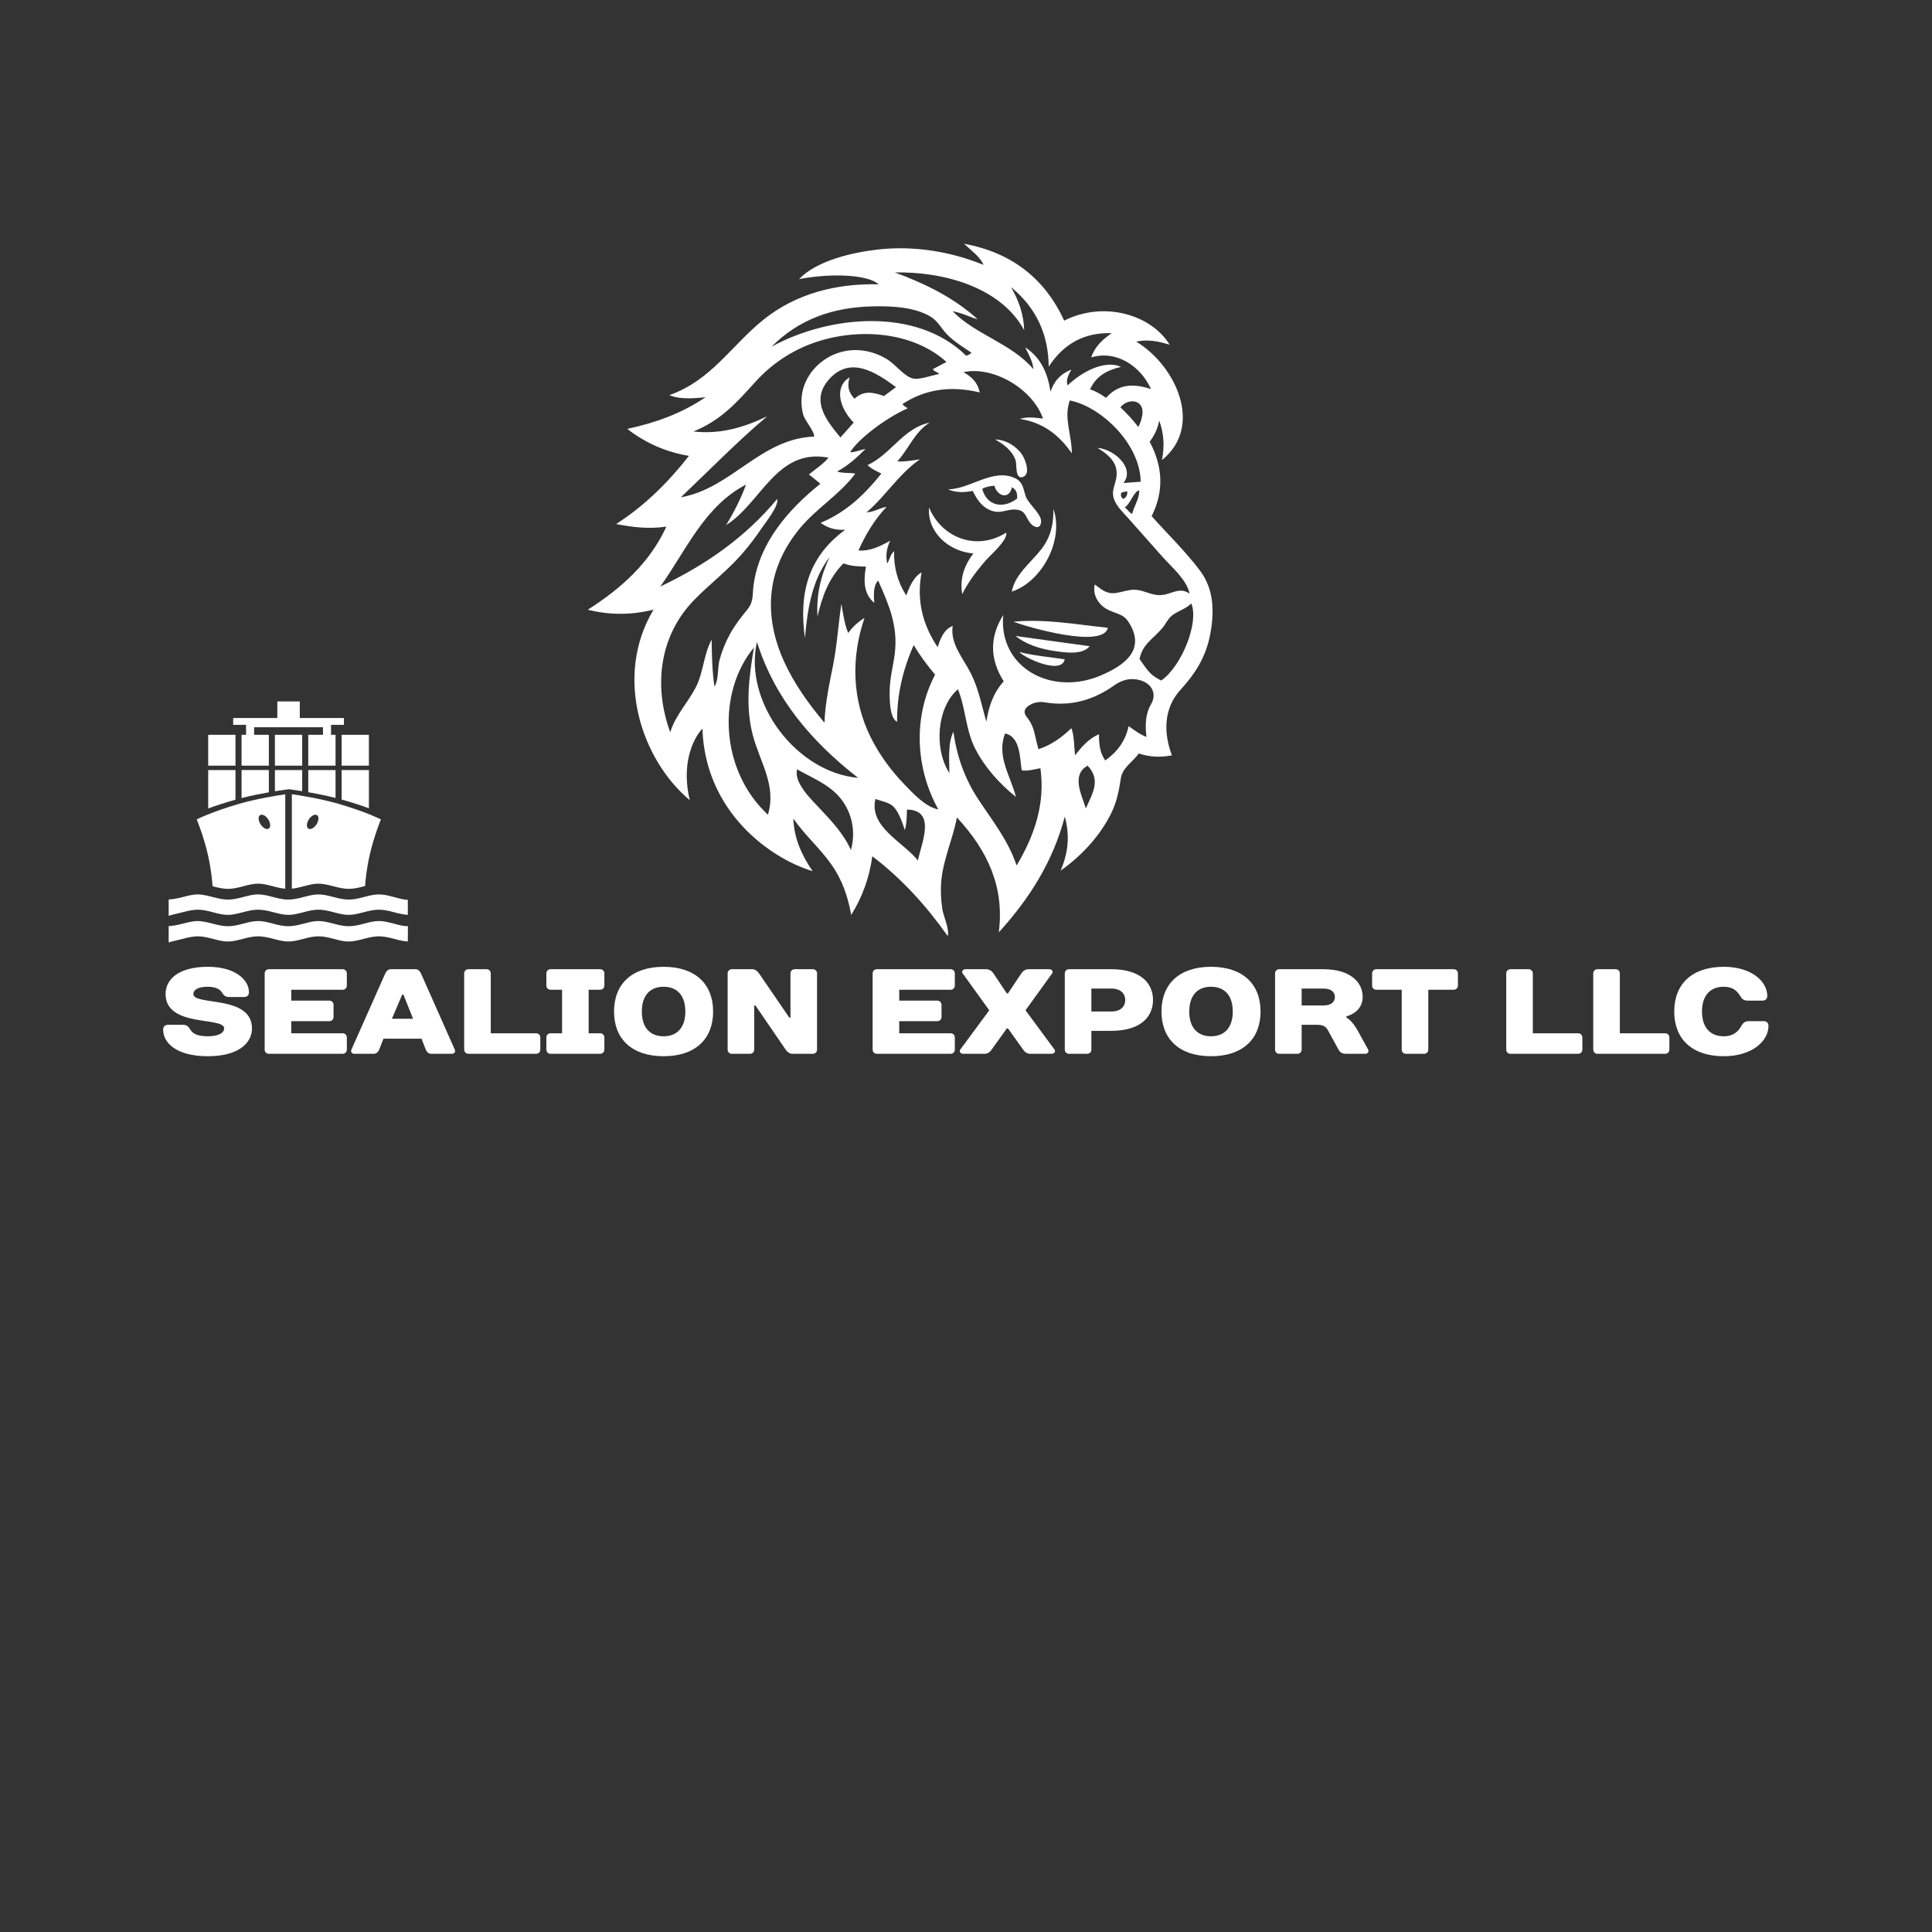 <svg xmlns="http://www.w3.org/2000/svg" xmlns:xlink="http://www.w3.org/1999/xlink" version="1.1" width="500" height="500" viewBox="0 0 500 500" xml:space="preserve">
<rect x="0" y="0" width="500" height="500" fill="#333333" stroke="none"/>
<desc>Created with Fabric.js 3.6.3</desc>
<defs>
</defs>
<rect x="0" y="0" width="100%" height="100%" style="opacity: 0"/>
<g transform="matrix(0.312 0 0 0.312 250.031 262.9)" style=""><path fill="#ffffff" opacity="1" d="M-640.98-18.13C-640.98-21.14-637.98-24.14-628.96-24.14C-621.44-24.14-618.33-21.14-617.43-19.63C-616.02-17.13-614.42-15.62-611.41-15.62L-598.88-15.62C-596.38-15.62-594.87-17.13-594.87-19.63C-594.87-29.66-605.90-40.68-628.96-40.68C-653.51-40.68-664.04-30.16-664.04-18.13C-664.04 9.94-615.42 0.41-615.42 10.44C-615.42 13.45-618.93 16.95-628.96 16.95C-638.98 16.95-641.99 13.95-643.49 11.44C-644.89 9.04-646.50 7.43-649.51 7.43L-662.04 7.43C-664.54 7.43-666.04 8.94-666.04 11.44C-666.04 22.47-655.02 33.49-628.96 33.49C-603.39 33.49-592.37 22.47-592.37 10.44C-592.37-17.63-640.98-8.11-640.98-18.13Z"/><path fill="#ffffff" opacity="1" d="M-513.68-35.17C-513.68-37.18-515.18-38.68-517.19-38.68L-578.33-38.68C-580.34-38.68-581.84-37.18-581.84-35.17L-581.84 27.98C-581.84 29.99-580.34 31.49-578.33 31.49L-517.19 31.49C-515.18 31.49-513.68 29.99-513.68 27.98L-513.68 17.96C-513.68 15.95-515.18 14.45-517.19 14.45L-559.79 14.45L-559.79 4.42L-528.21 4.42C-526.21 4.42-524.71 2.92-524.71 0.92L-524.71-9.11C-524.71-11.11-526.21-12.62-528.21-12.62L-559.79-12.62L-559.79-21.64L-517.19-21.64C-515.18-21.64-513.68-23.14-513.68-25.15Z"/><path fill="#ffffff" opacity="1" d="M-448.22 27.98C-447.42 29.99-445.72 31.49-443.71 31.49L-426.67 31.49C-424.67 31.49-423.26 29.99-424.17 27.98L-452.23-35.27C-453.13-37.28-454.74-38.68-456.74-38.68L-477.29-38.68C-479.30-38.68-480.90-37.18-481.80-35.17L-509.87 27.98C-510.77 29.99-509.37 31.49-507.36 31.49L-491.33 31.49C-489.32 31.49-487.62 29.99-486.82 27.98L-483.31 18.96L-451.73 18.96ZM-467.77-17.63L-466.77-17.63L-458.75 2.42L-476.29 2.42Z"/><path fill="#ffffff" opacity="1" d="M-353.20 17.96C-353.20 15.95-354.70 14.45-356.70 14.45L-394.29 14.45L-394.29-35.17C-394.29-37.18-395.80-38.68-397.80-38.68L-412.84-38.68C-414.84-38.68-416.35-37.18-416.35-35.17L-416.35 27.98C-416.35 29.99-414.84 31.49-412.84 31.49L-356.70 31.49C-354.70 31.49-353.20 29.99-353.20 27.98Z"/><path fill="#ffffff" opacity="1" d="M-300.07-35.17C-300.07-37.18-301.57-38.68-303.58-38.68L-344.68-38.68C-346.68-38.68-348.18-37.18-348.18-35.17L-348.18-25.15C-348.18-23.14-346.68-21.64-344.68-21.64L-335.15-21.64L-335.15 14.45L-344.68 14.45C-346.68 14.45-348.18 15.95-348.18 17.96L-348.18 27.98C-348.18 29.99-346.68 31.49-344.68 31.49L-303.58 31.49C-301.57 31.49-300.07 29.99-300.07 27.98L-300.07 17.96C-300.07 15.95-301.57 14.45-303.58 14.45L-313.10 14.45L-313.10-21.64L-303.58-21.64C-301.57-21.64-300.07-23.14-300.07-25.15Z"/><path fill="#ffffff" opacity="1" d="M-250.95 16.95C-261.98 16.95-268.99 9.94-268.99-3.59C-268.99-17.13-261.98-24.14-250.95-24.14C-239.92-24.14-232.91-17.13-232.91-3.59C-232.91 9.94-239.92 16.95-250.95 16.95ZM-250.95-40.68C-277.51-40.68-292.05-26.15-292.05-3.59C-292.05 18.96-277.51 33.49-250.95 33.49C-224.39 33.49-209.85 18.96-209.85-3.59C-209.85-26.15-224.39-40.68-250.95-40.68Z"/><path fill="#ffffff" opacity="1" d="M-146.70 1.42L-171.76-35.17C-172.76-36.67-174.77-38.68-177.27-38.68L-194.32-38.68C-196.32-38.68-197.82-37.18-197.82-35.17L-197.82 27.98C-197.82 29.99-196.32 31.49-194.32 31.49L-179.28 31.49C-177.27 31.49-175.77 29.99-175.77 27.98L-175.77-8.61L-174.77-8.61L-149.71 27.98C-148.71 29.48-146.70 31.49-144.20 31.49L-127.15 31.49C-125.15 31.49-123.65 29.99-123.65 27.98L-123.65-35.17C-123.65-37.18-125.15-38.68-127.15-38.68L-142.19-38.68C-144.20-38.68-145.70-37.18-145.70-35.17L-145.70 1.42Z"/><path fill="#ffffff" opacity="1" d=""/><path fill="#ffffff" opacity="1" d="M-9.37-35.17C-9.37-37.18-10.88-38.68-12.88-38.68L-74.03-38.68C-76.03-38.68-77.54-37.18-77.54-35.17L-77.54 27.98C-77.54 29.99-76.03 31.49-74.03 31.49L-12.88 31.49C-10.88 31.49-9.37 29.99-9.37 27.98L-9.37 17.96C-9.37 15.95-10.88 14.45-12.88 14.45L-55.48 14.45L-55.48 4.42L-23.91 4.42C-21.90 4.42-20.40 2.92-20.40 0.92L-20.40-9.11C-20.40-11.11-21.90-12.62-23.91-12.62L-55.48-12.62L-55.48-21.64L-12.88-21.64C-10.88-21.64-9.37-23.14-9.37-25.15Z"/><path fill="#ffffff" opacity="1" d="M34.73 10.44L47.26 27.98C48.27 29.48 50.17 31.49 53.28 31.49L70.82 31.49C73.33 31.49 74.43 29.48 73.33 27.98L49.27-4.60L71.32-35.17C72.42-36.67 71.32-38.68 68.81-38.68L51.77-38.68C48.77-38.68 46.76-36.67 45.76-35.17L34.73-18.63L33.73-18.63L22.70-35.17C21.70-36.67 19.70-38.68 16.69-38.68L-0.35-38.68C-2.86-38.68-3.96-36.67-2.86-35.17L19.20-4.60L-4.86 27.98C-5.96 29.48-4.86 31.49-2.36 31.49L15.19 31.49C18.29 31.49 20.20 29.48 21.20 27.98L33.73 10.44Z"/><path fill="#ffffff" opacity="1" d="M155.02-13.12C155.02-27.65 143.99-38.68 120.44-38.68L85.35-38.68C83.35-38.68 81.85-37.18 81.85-35.17L81.85 27.98C81.85 29.99 83.35 31.49 85.35 31.49L100.39 31.49C102.40 31.49 103.90 29.99 103.90 27.98L103.90 12.44L120.44 12.44C143.99 12.44 155.02 1.42 155.02-13.12ZM103.90-3.59L103.90-22.64L120.44-22.64C127.96-22.64 131.97-18.63 131.97-13.12C131.97-7.60 127.96-3.59 120.44-3.59Z"/><path fill="#ffffff" opacity="1" d="M203.14 16.95C192.11 16.95 185.09 9.94 185.09-3.59C185.09-17.13 192.11-24.14 203.14-24.14C214.16-24.14 221.18-17.13 221.18-3.59C221.18 9.94 214.16 16.95 203.14 16.95ZM203.14-40.68C176.57-40.68 162.04-26.15 162.04-3.59C162.04 18.96 176.57 33.49 203.14 33.49C229.70 33.49 244.23 18.96 244.23-3.59C244.23-26.15 229.70-40.68 203.14-40.68Z"/><path fill="#ffffff" opacity="1" d="M315.41 0.41C315.41 0.41 328.94-2.59 328.94-15.62C328.94-28.15 318.41-38.68 296.36-38.68L259.77-38.68C257.77-38.68 256.26-37.18 256.26-35.17L256.26 27.98C256.26 29.99 257.77 31.49 259.77 31.49L274.81 31.49C276.81 31.49 278.32 29.99 278.32 27.98L278.32 7.43L291.35 7.43C296.86 7.43 298.77 9.44 300.37 12.44L308.89 27.98C309.99 29.99 311.40 31.49 315.41 31.49L330.94 31.49C333.45 31.49 334.25 29.48 333.45 27.98L324.93 12.44C319.92 3.42 315.41 1.42 315.41 1.42ZM278.32-8.61L278.32-22.64L296.36-22.64C302.88-22.64 305.88-19.63 305.88-15.62C305.88-11.61 302.88-8.61 296.36-8.61Z"/><path fill="#ffffff" opacity="1" d="M407.93-35.17C407.93-37.18 406.42-38.68 404.42-38.68L340.26-38.68C338.26-38.68 336.76-37.18 336.76-35.17L336.76-25.15C336.76-23.14 338.26-21.64 340.26-21.64L361.32-21.64L361.32 27.98C361.32 29.99 362.82 31.49 364.82 31.49L379.86 31.49C381.86 31.49 383.37 29.99 383.37 27.98L383.37-21.64L404.42-21.64C406.42-21.64 407.93-23.14 407.93-25.15Z"/><path fill="#ffffff" opacity="1" d=""/><path fill="#ffffff" opacity="1" d="M511.17 17.96C511.17 15.95 509.67 14.45 507.67 14.45L470.08 14.45L470.08-35.17C470.08-37.18 468.57-38.68 466.57-38.68L451.53-38.68C449.53-38.68 448.02-37.18 448.02-35.17L448.02 27.98C448.02 29.99 449.53 31.49 451.53 31.49L507.67 31.49C509.67 31.49 511.17 29.99 511.17 27.98Z"/><path fill="#ffffff" opacity="1" d="M583.35 17.96C583.35 15.95 581.84 14.45 579.84 14.45L542.25 14.45L542.25-35.17C542.25-37.18 540.74-38.68 538.74-38.68L523.70-38.68C521.70-38.68 520.20-37.18 520.20-35.17L520.20 27.98C520.20 29.99 521.70 31.49 523.70 31.49L579.84 31.49C581.84 31.49 583.35 29.99 583.35 27.98Z"/><path fill="#ffffff" opacity="1" d="M628.45-40.68C601.89-40.68 587.36-26.15 587.36-3.59C587.36 18.96 601.89 33.49 628.45 33.49C652.51 33.49 665.54 20.46 665.54 8.43C665.54 5.93 664.04 4.42 661.53 4.42L649.00 4.42C646.00 4.42 644.39 5.93 642.99 8.43C640.48 12.94 636.47 16.95 628.45 16.95C617.43 16.95 610.41 9.94 610.41-3.59C610.41-17.13 617.43-24.14 628.45-24.14C635.97-24.14 639.48-20.64 641.99-16.63C643.49-14.12 644.99-12.62 648.00-12.62L660.53-12.62C663.04-12.62 664.54-14.12 664.54-16.63C664.54-28.15 652.01-40.68 628.45-40.68Z"/></g><g transform="matrix(0.195 0 0 0.183 232.869 152.581)">
<g style="">
        <g transform="matrix(1 0 0 1 0.5 0.5)">
<path style="stroke: none; stroke-width: 1; stroke-dasharray: none; stroke-linecap: butt; stroke-dashoffset: 0; stroke-linejoin: miter; stroke-miterlimit: 4; fill: #ffffff; fill-rule: nonzero; opacity: 1;" transform=" translate(-500, -500)" d="M 172.629 527.917 c -29.315 7.655 -57.561 7.919 -87.238 0.079 c 44.863 -30.477 82.273 -66.429 104.273 -117.512 c -23.152 3.587 -43.991 1.016 -66.64 -3.671 c 38.85 -26.659 69.44 -59.492 96.626 -96.37 c -30.574 -5.594 -57.391 -17.9 -81.854 -38.182 c 37.696 -8.634 72.21 -21.869 103.816 -44.769 c -23.213 2.725 -37.865 1.827 -47.983 -3.001 c 55.487 -20.599 82.217 -70.147 125.114 -106.817 c 43.183 -36.914 96.615 -51.308 152.746 -49.87 c -13.772 -13.27 -60.213 -16.43 -105.744 -7.379 c 23.865 -26.432 71.425 -37.847 105.052 -41.863 c 47.223 -5.64 96.349 2.78 139.778 21.76 c -4.624 -11.781 -17.27 -21.204 -25.832 -29.895 c 63.697 12.523 107.342 49.556 132.919 108.725 c 53.298 -28.59 116.004 -7.975 139.963 34.086 c -14.631 -4.801 -28.768 -7.992 -44.409 -4.377 c 51.885 33.127 90.341 119.283 34.216 167.514 c 3.426 -19.023 2.899 -36.559 -3.633 -55.855 c -2.228 12.311 -6.797 21.455 -12.667 29.924 c 17.329 34.742 19.387 69.621 2.61 105.239 c 21.271 25.366 45.176 50.068 64.235 77.128 c 18.699 26.548 19.001 58.563 13.594 89.441 c -5.543 31.658 -19.141 55.246 -39.758 79.278 c -22.476 26.198 -22.285 61.35 -11.16 92.417 c -15.189 3.093 -29.586 2.51 -43.883 -2.669 c -9.008 13.028 -21.795 19.952 -23.958 35.44 c -2.488 17.812 -5.544 33.932 -13.318 50.386 c -14.883 31.501 -38.912 59.017 -66.574 79.937 c 9.664 -24.184 12.8 -48.729 5.557 -76.456 c -15.504 62.675 -46.012 114.977 -87.58 163.664 c 7.734 -64.19 -14.944 -115.736 -55.585 -162.469 c -5.115 28.745 -16.861 56.009 -20.254 85.097 c -1.707 14.637 -1.153 29.511 0.836 44.089 c 1.453 10.654 9.718 28.427 7.236 38.609 c -28.214 -42.463 -60.097 -80.39 -100.118 -112.935 c -3.803 29.535 -12.654 56.622 -27.986 83.033 c -4.423 -25.654 -11.516 -48.774 -25.909 -70.788 c -15.168 -23.199 -35.827 -42.191 -50.837 -65.515 c 0.708 27.428 10.827 51.546 25.481 74.344 c -55.764 -17.82 -142.681 -83.499 -146.23 -201.586 c -14.15 16.297 -27.8 52.518 -16.791 101.198 C 156.721 740.29 119.551 622.531 172.629 527.917 z M 636.783 535.489 c -6.578 74.246 63.848 115.067 129.067 85.63 c 30.286 -13.67 58.168 -34.318 40.258 -70.32 c -8.172 -16.427 -13.589 -14.823 -28.904 -22.024 c -13.418 -6.309 -22.482 -21.531 -18.889 -36.46 c 9.564 7.635 16.277 14.182 28.907 11.886 c 11.944 -2.17 20.045 -6.769 32.533 -3.118 c 14.769 4.319 21.168 9.293 36.638 3.974 c 10.019 -3.445 17.93 -7.079 27.678 0.227 c -3.9 -20.161 -23.465 -37.078 -36.005 -52.209 c -14.972 -18.065 -30.08 -36.016 -45.056 -54.077 c -6.826 -8.232 -15.777 -16.981 -19.227 -27.36 c -3.383 -10.177 0.281 -17.227 2.452 -26.965 c 4.88 -21.884 -6.992 -34.24 -24.292 -45.469 c 20.951 1.276 50.388 27.895 34.378 49.589 c 8.378 -0.659 15.65 -1.231 22.872 -1.799 c -0.679 -53.736 -52.692 -106.327 -94.028 -114.923 c -8.591 24.639 2.839 48.707 2.559 74.68 c -16.739 -25.642 -37.576 -43.37 -68.935 -48.628 c 11.526 -3.563 21.073 -1.508 30.761 -0.392 c -13.54 -42.011 -66.163 -74.888 -105.599 -65.693 c 11.216 6.678 19.253 15.197 21.571 28.656 c -37.303 -9.501 -71.238 -5.277 -102.412 16.353 c 1.475 3.517 5.059 3.721 6.53 6.262 c -28.886 13.557 -66.074 43.875 -76.01 61.998 c 6.766 0.101 12.808 -3.266 20.366 -4.648 c -11.802 12.405 -23.017 23.552 -37.753 31.897 c 8.346 2.885 16.125 1.253 24.135 3.005 c -19.939 28.882 -51.332 48.961 -73.06 76.733 c -20.393 26.066 -34.272 56.567 -37.856 89.63 c -7.578 69.92 28.102 133.064 70.094 185.855 c 0.762 -27.554 6.413 -54.458 11.411 -81.46 c 5.31 -28.687 6.903 -57.777 11.002 -86.627 c 2.302 13.756 3.854 27.423 8.971 41.149 c 5.93 -8.317 12.404 -15.132 21.722 -21.266 c -18.001 56.044 -16.711 115.637 8.454 169.312 c 11.328 24.161 26.527 46.32 44.43 66.074 c 11.348 12.521 27.614 31.716 45.13 35.507 c -30.578 -58.362 -33.74 -131.109 -4.332 -190.626 c -10.37 -13.225 -19.754 -26.526 -28.427 -41.852 c -14.687 35.562 -22.288 71.015 -22.024 108.469 c -10.583 -5.356 -9.994 -35.922 -9.781 -45.689 c 0.378 -17.314 4.825 -33.961 6.763 -51.086 c 4.342 -38.361 -7.565 -68.234 -22.087 -102.817 c -6.985 6.819 -5.819 22.676 -5.215 31.506 c -12.089 -11.457 -15.142 -25.813 -11.049 -51.351 c -10.005 -0.133 -19.946 -0.655 -29.821 -4.572 c -19.854 21.337 -28.395 47.519 -34.407 74.914 c -1.766 -29.359 4.077 -57.172 16.114 -83.845 c -23.73 32.16 -29.755 75.799 -32.765 114.576 c -7.906 -59.659 2.065 -113.238 53.362 -153.119 c -12.175 0.607 -22.765 -2.082 -32.636 -9.86 c 34.455 -15.249 58.843 -40.636 80.649 -69.625 c -6.291 -3.552 -12.846 -6.348 -18.313 -12.031 c 31.199 -15.319 47.195 -52.171 82.27 -60.016 c -20.034 13.48 -27.277 36.655 -42.763 54.699 c 10.009 0.816 18.802 -1.153 29.861 -2.83 c -28.681 21.543 -45.001 51.651 -70.72 74.967 c 9.98 -0.371 16.829 -6.043 26.592 -7.746 c -16.76 18.927 -27.913 39.427 -37.348 61.649 c 15.731 1.135 28.375 -5.66 42.102 -13.79 c -4.921 11.277 -6.053 21.023 -3.942 32.345 c 3.57 -6.214 3.959 -12.673 9.134 -17.546 c -0.382 22.782 4.473 43.195 16.175 62.658 c 5.777 -17.656 12.788 -28.675 20.377 -32.571 c -6.765 37.743 0.498 72.616 21.257 105.625 c 5.513 -18.11 10.19 -25.208 20.005 -30.186 c -3.663 25.545 13.983 45.775 24.179 67.425 c 10.37 22.018 14.107 44.951 20.525 68.127 c 3.11 -21.397 9.237 -40.877 23.015 -57.039 C 618.672 597.638 618.61 566.519 636.783 535.489 z M 253.454 636.432 c 5.526 -7.223 4.301 -27.388 6.63 -36.795 c 3.244 -13.1 8.065 -25.744 14.267 -37.725 c 6.373 -12.314 14.38 -23.15 22.763 -34.102 c 8.798 -11.494 6.534 -21.109 8.4 -35.398 c 7.651 -58.592 44.95 -105.274 88.582 -142.581 c -5.272 -4.578 -10.168 -8.828 -15.186 -13.184 c 9.14 -8.018 18.687 -14.207 25.989 -23.706 c -68.99 -13.976 -89.223 64.292 -135.9 95.307 c 10.328 -17.995 19.16 -36.465 26.431 -57.206 c -55.521 30.571 -79.909 93.962 -113.813 144.164 c 60.323 -30.475 113.254 -69.975 155.177 -123.887 c 2.246 10.292 -15.247 32.742 -20.703 41.465 c -7.955 12.72 -16.755 24.904 -26.242 36.524 c -19.365 23.719 -43.111 42.7 -63.593 65.246 c -46.66 51.361 -53.472 122.554 -31.426 186.724 c 6.637 -23.377 22.771 -41.088 33.374 -62.476 c 10.835 -21.858 10.759 -47.116 21.548 -68.44 C 250.067 592.24 250.42 614.012 253.454 636.432 z M 561.439 177.588 c -45.003 -43.309 -117.266 -48.352 -173.937 -27.841 c -31.302 11.329 -58.427 30.88 -79.897 56.228 c -24.647 29.099 -45.819 54.537 -82.023 69.909 c 35.191 4.406 67.084 -5.612 97.875 -21.422 C 283.575 290.394 247.578 329.875 208.883 369.034 c 67.386 -12.652 105.541 -83 176.914 -85.925 c 0.442 -7.553 -12.246 -22.328 -14.456 -30.904 c -2.741 -10.637 -3.134 -21.892 -1 -32.675 c 4.67 -23.603 21.506 -43.896 43.607 -53.282 c 23.174 -9.841 48.799 -5.783 69.427 8.02 c 9.663 6.466 22.005 23.422 32.759 26.505 c 9.49 2.721 25.207 -4.347 35.5 -6.055 c -2.168 -3.429 -6.372 -3.152 -8.438 -6.868 C 549.163 184.494 555.086 181.162 561.439 177.588 z M 569.615 105.913 c 31.047 33.617 78.488 45.598 107.218 81.952 c -1.076 -12.435 -6.816 -21.393 -10.891 -30.967 c 21.637 15.241 29.844 37.582 33.616 62.735 c 4.492 -14.223 12.419 -24.879 27.625 -31.232 c -3.94 7.987 -7.545 14.346 -5.027 22.383 c 24.023 -24.349 53.674 -35.301 70.865 -26.163 c -18.276 4.448 -33.127 12.915 -41 31.758 c 8.27 2.871 14.821 7.114 21.209 12.003 c 16.328 -19.818 36.735 -20.717 59.684 -12.33 c -12.904 -30.872 -44.52 -55.908 -79.357 -44.906 c 4.852 -15.543 15.197 -25.455 27.207 -34.26 c -36.958 -1.182 -63.885 15.252 -83.623 47.355 c -0.496 -45.902 -16.553 -83.237 -50.203 -112.594 c 10.523 18.922 17.023 38.972 17.636 61.019 c -31.177 -61.144 -107.593 -83.088 -171.605 -81.621 c 40.426 15.913 78.358 35.667 109.888 66.232 C 592.286 114.08 582.604 108.374 569.615 105.913 z M 576.672 640.453 c -27.389 24.601 -32.613 83.354 -11.376 118.55 c 0 -18.08 -2.341 -41.684 5.324 -58.523 c 4.553 34.523 14.625 65.801 33.032 95.563 c 19.46 31.464 39.475 57.842 50.879 93.618 c 24.228 -43.309 38.047 -87.828 31.558 -137.551 c -8.716 1.674 -16.461 4.348 -24.754 3.084 c -2.63 -15.984 -1.391 -47.76 -22.121 -52.14 c -11.639 32.019 7.109 59.557 14.438 89.736 c -21.869 -18.912 -40.935 -41.274 -53.65 -67.381 C 586.613 697.92 587.26 668.373 576.672 640.453 z M 683.453 725.25 c 17.35 -6 31.002 -16.718 43.817 -29.754 c 3.982 12.366 3.3 24.664 4.83 38.3 c 9.394 -12.561 17.858 -23.238 31.749 -29.758 c -0.055 13.838 0.973 26.052 8.3 37.129 c 16.392 -12.343 26.946 -28.078 31.012 -48.506 c 7.895 5.847 14.77 11.62 23.662 15.216 c -1.722 -16.429 -1.692 -31.811 6.236 -46.516 c 7.82 -14.506 1.044 -28.943 -14.78 -33.72 c -12.777 -3.857 -24.156 -0.265 -34.291 7.382 c -27.395 20.67 -57.496 30.18 -91.912 23.986 c -7.402 -1.332 -14.794 -0.038 -21.192 4.483 c -6.549 4.628 -7.62 10.12 -2.816 16.39 c 5.347 6.979 8.57 14.75 10.318 23.297 C 679.854 710.361 681.654 717.476 683.453 725.25 z M 324.459 817.86 c 11.893 -41.397 -11.001 -74.906 -20.268 -113.362 c -9.903 -41.097 -4.752 -81.927 1.758 -123.051 C 257.151 643.925 260.028 754.087 324.459 817.86 z M 309.89 573.512 c -18.006 85.177 52.037 184.355 134.316 192.295 C 382.263 714.318 333.583 653.761 309.89 573.512 z M 594.633 164.516 c -11.11 -7.863 -23.047 -15.677 -32.307 -25.768 c -7.874 -8.58 -12.231 -19.11 -22.332 -25.454 c -21.655 -13.602 -51.729 -14.887 -76.419 -14.303 c -53.093 1.257 -97.604 18.011 -134.329 57.053 c 76.251 -44.507 192.234 -56.434 258.308 12.682 C 590.509 167.901 592.775 166.809 594.633 164.516 z M 439.434 229.631 c 12.03 -12.337 25.539 -9.073 39.09 -3.819 c 5.433 -4.309 10.592 -8.401 15.898 -12.609 c -26.81 -21.138 -61.3 -45.236 -89.58 -10.087 c -23.688 29.441 -2.911 57.174 15.87 81.275 c 6.126 -7.326 11.864 -14.188 17.562 -21.002 c -21.729 -24.092 -24.194 -52.484 -5.358 -63.98 C 429.414 210.775 431.214 220.74 439.434 229.631 z M 817.693 597.622 c 12.691 20.007 15.747 23.263 28.674 30.512 c 27.447 -20.064 50.647 -83.048 39.942 -109.021 c -7.21 7.809 -16.642 10.107 -24.618 16.275 c -6.205 4.798 -8.825 12.237 -13.563 18.274 C 835.815 569.35 821.723 576.237 817.693 597.622 z M 523.519 882.663 c 4.317 -23.622 25.286 -71.4 -14.48 -72.023 c -0.39 9.834 -0.234 19.548 -2.901 28.996 c -2.859 -9.633 -8.024 -25.668 -14.971 -33.065 c -6.189 -6.591 -16.055 -7.583 -23.982 -11.023 C 458.131 835.106 504.157 856.539 523.519 882.663 z M 434.597 867.848 c 6.825 -25.924 1.667 -54.083 -15.341 -75.116 c -14.61 -18.067 -36.624 -27.319 -56.064 -38.994 c -4.674 18.78 18.781 42.487 29.698 54.907 C 408.91 826.87 425.187 845.143 434.597 867.848 z M 746.415 808.982 c 8.483 -20.64 20.559 -39.961 2.348 -60.445 C 726.507 761.628 741.037 790.35 746.415 808.982 z M 792.338 241.789 c 8.632 8.731 16.364 17.622 23.77 27.79 c 3.792 -8.166 9.3 -24.213 1.82 -32.208 C 810.6 229.537 797.687 233.919 792.338 241.789 z M 798.055 383.27 c 4.006 3.076 5.573 7.203 9.792 9.281 c 2.634 -11.485 9.593 -21.177 9.411 -33.177 C 810.597 359.553 805.465 378.553 798.055 383.27 z M 793.169 362.955 c -0.405 3.491 -0.289 6.403 3.042 8.287 c 4.344 -2.307 5.404 -5.963 5.251 -10.652 C 798.39 361.078 795.831 361.209 793.169 362.955 z" stroke-linecap="round"/>
</g>
        <g transform="matrix(1 0 0 1 125.81 -124.946)">
<path style="stroke: none; stroke-width: 1; stroke-dasharray: none; stroke-linecap: butt; stroke-dashoffset: 0; stroke-linejoin: miter; stroke-miterlimit: 4; fill: #ffffff; fill-rule: nonzero; opacity: 1;" transform=" translate(-625.31, -374.554)" d="M 596.245 359.964 c -11.408 2.358 -22.117 2.691 -32.63 -2.199 c 28.932 -0.321 59.586 -30.244 88.502 -15.977 c 11.612 5.729 10.944 15.607 14.728 26.475 c 3.51 10.081 20.417 24.299 20.156 34.565 c -0.313 12.31 -9.582 9.28 -14.853 1.941 c -5.972 -8.314 -5.624 -16.812 -17.656 -18.285 c -12.793 -1.566 -20.66 6.811 -34.331 1.058 C 607.784 382.334 601.707 371.569 596.245 359.964 z M 655.206 370.778 c 0.303 -6.102 -0.166 -11.984 -6.833 -16.029 c -3.899 18.369 -19.776 12.521 -23.321 -2.151 c -5.894 0.498 -11.249 1.589 -16.133 4.315 C 614.355 380.315 635.768 386.641 655.206 370.778 z" stroke-linecap="round"/>
</g>
        <g transform="matrix(1 0 0 1 90.012 -54.86)">
<path style="stroke: none; stroke-width: 1; stroke-dasharray: none; stroke-linecap: butt; stroke-dashoffset: 0; stroke-linejoin: miter; stroke-miterlimit: 4; fill: #ffffff; fill-rule: nonzero; opacity: 1;" transform=" translate(-589.512, -444.64)" d="M 597.089 448.479 c -33.389 -3.103 -61.227 -30.396 -58.852 -65.099 c 16.829 42.813 62.799 62.299 102.557 35.55 c 2.118 10.796 -21.301 31.987 -27.296 39.368 c -11.977 14.746 -23.06 30.347 -31.15 47.602 C 578.987 485.14 584.205 466.566 597.089 448.479 z" stroke-linecap="round"/>
</g>
        <g transform="matrix(1 0 0 1 213.509 55.569)">
<path style="stroke: none; stroke-width: 1; stroke-dasharray: none; stroke-linecap: butt; stroke-dashoffset: 0; stroke-linejoin: miter; stroke-miterlimit: 4; fill: #ffffff; fill-rule: nonzero; opacity: 1;" transform=" translate(-713.009, -555.069)" d="M 650.426 544.946 c 42.421 -4.312 83.606 4.052 125.165 8.612 C 769.542 583.647 668.229 552.379 650.426 544.946 z" stroke-linecap="round"/>
</g>
        <g transform="matrix(1 0 0 1 178.074 -55.471)">
<path style="stroke: none; stroke-width: 1; stroke-dasharray: none; stroke-linecap: butt; stroke-dashoffset: 0; stroke-linejoin: miter; stroke-miterlimit: 4; fill: #ffffff; fill-rule: nonzero; opacity: 1;" transform=" translate(-677.574, -444.029)" d="M 703.405 385.63 c 14.043 43.074 -14.333 102.181 -55.299 116.797 c 4.355 -24.883 25.474 -40.894 39.412 -60.275 C 699.922 424.904 703.614 406.694 703.405 385.63 z" stroke-linecap="round"/>
</g>
        <g transform="matrix(1 0 0 1 202.709 77.406)">
<path style="stroke: none; stroke-width: 1; stroke-dasharray: none; stroke-linecap: butt; stroke-dashoffset: 0; stroke-linejoin: miter; stroke-miterlimit: 4; fill: #ffffff; fill-rule: nonzero; opacity: 1;" transform=" translate(-702.209, -576.906)" d="M 751.461 579.577 c -9.853 13.388 -35.107 8.671 -49.114 6.378 c -17.47 -2.86 -35.753 -9.22 -49.39 -20.807 C 685.786 569.999 718.62 574.808 751.461 579.577 z" stroke-linecap="round"/>
</g>
        <g transform="matrix(1 0 0 1 147.663 -185.521)">
<path style="stroke: none; stroke-width: 1; stroke-dasharray: none; stroke-linecap: butt; stroke-dashoffset: 0; stroke-linejoin: miter; stroke-miterlimit: 4; fill: #ffffff; fill-rule: nonzero; opacity: 1;" transform=" translate(-647.163, -313.979)" d="M 625.933 287.216 c 14.535 0.375 28.371 9.477 35.961 21.639 c 3.887 6.229 12.14 27.886 0.573 31.543 c -10.324 3.264 -7.308 -17.674 -9.354 -23.817 C 648.604 303.043 637.9 294.232 625.933 287.216 z" stroke-linecap="round"/>
</g>
        <g transform="matrix(1 0 0 1 188.769 98.096)">
<path style="stroke: none; stroke-width: 1; stroke-dasharray: none; stroke-linecap: butt; stroke-dashoffset: 0; stroke-linejoin: miter; stroke-miterlimit: 4; fill: #ffffff; fill-rule: nonzero; opacity: 1;" transform=" translate(-688.269, -597.596)" d="M 718.396 598.174 c -4.316 22.309 -53.315 -1.866 -60.255 -10.361 C 678.002 593.13 698.084 594.795 718.396 598.174 z" stroke-linecap="round"/>
</g>
</g>
</g>
<g transform="matrix(0.173 0 0 0.146 74.545 212.645)">
<g style="">
        <g transform="matrix(1 0 0 1 -99.023 -126.609)">
<rect style="stroke: none; stroke-width: 1; stroke-dasharray: none; stroke-linecap: butt; stroke-dashoffset: 0; stroke-linejoin: miter; stroke-miterlimit: 4; fill: #ffffff; fill-rule: nonzero; opacity: 1;" x="-20.407" y="-27.345" rx="0" ry="0" width="40.815" height="54.69"/>
</g>
        <g transform="matrix(1 0 0 1 0.763 -126.609)">
<rect style="stroke: none; stroke-width: 1; stroke-dasharray: none; stroke-linecap: butt; stroke-dashoffset: 0; stroke-linejoin: miter; stroke-miterlimit: 4; fill: #ffffff; fill-rule: nonzero; opacity: 1;" x="-20.407" y="-27.345" rx="0" ry="0" width="40.815" height="54.69"/>
</g>
        <g transform="matrix(1 0 0 1 0.764 -156.184)">
<polygon style="stroke: none; stroke-width: 1; stroke-dasharray: none; stroke-linecap: butt; stroke-dashoffset: 0; stroke-linejoin: miter; stroke-miterlimit: 4; fill: #ffffff; fill-rule: nonzero; opacity: 1;" points="82.829,-15.431 82.829,-27.535 16.803,-27.535 16.803,-56.92 -16.803,-56.92 -16.803,-27.535 -82.829,-27.535 -82.829,-15.431 -63.532,-15.431 -63.532,2.23 -70.3,2.23 -70.3,56.92 -29.485,56.92 -29.485,2.23 -51.523,2.23 -51.523,-11.168 51.524,-11.168 51.524,2.23 29.485,2.23 29.485,56.92 70.3,56.92 70.3,2.23 63.533,2.23 63.533,-15.431 "/>
</g>
        <g transform="matrix(1 0 0 1 100.553 -126.609)">
<rect style="stroke: none; stroke-width: 1; stroke-dasharray: none; stroke-linecap: butt; stroke-dashoffset: 0; stroke-linejoin: miter; stroke-miterlimit: 4; fill: #ffffff; fill-rule: nonzero; opacity: 1;" x="-20.407" y="-27.345" rx="0" ry="0" width="40.815" height="54.69"/>
</g>
        <g transform="matrix(1 0 0 1 100.555 -57.626)">
<path style="stroke: none; stroke-width: 1; stroke-dasharray: none; stroke-linecap: butt; stroke-dashoffset: 0; stroke-linejoin: miter; stroke-miterlimit: 4; fill: #ffffff; fill-rule: nonzero; opacity: 1;" transform=" translate(-316.055, -157.874)" d="M 296.412 176.533 c 16.062 5.358 29.461 10.639 40.052 15.211 v -67.741 h -40.817 v 52.28 C 295.901 176.365 296.159 176.447 296.412 176.533 z" stroke-linecap="round"/>
</g>
        <g transform="matrix(1 0 0 1 72.311 35.234)">
<path style="stroke: none; stroke-width: 1; stroke-dasharray: none; stroke-linecap: butt; stroke-dashoffset: 0; stroke-linejoin: miter; stroke-miterlimit: 4; fill: #ffffff; fill-rule: nonzero; opacity: 1;" transform=" translate(-287.811, -250.734)" d="M 239.207 329.94 c 18.5 -5.802 24.088 -6.206 43.826 0 c 19.559 6.202 27.228 6.202 46.529 0 c 0.425 -0.137 0.812 -0.251 1.222 -0.382 c 0.554 -9.779 2.188 -30.595 6.782 -54.548 c 6.546 -34.137 16.87 -63.503 16.87 -63.503 s -22.453 -13.612 -63.787 -27.751 c -27.079 -9.265 -58.071 -14.96 -69.463 -16.88 v 167.392 C 226.349 333.669 231.957 332.23 239.207 329.94 z M 245.579 213.644 c 2.966 -6.917 8.408 -11.53 12.157 -10.298 c 3.746 1.228 4.38 7.831 1.411 14.748 c -2.962 6.917 -8.408 11.532 -12.153 10.3 C 243.246 227.166 242.616 220.563 245.579 213.644 z" stroke-linecap="round"/>
</g>
        <g transform="matrix(1 0 0 1 0.39 195.162)">
<path style="stroke: none; stroke-width: 1; stroke-dasharray: none; stroke-linecap: butt; stroke-dashoffset: 0; stroke-linejoin: miter; stroke-miterlimit: 4; fill: #ffffff; fill-rule: nonzero; opacity: 1;" transform=" translate(-215.89, -410.662)" d="M 373.36 396.169 c -18.762 -6.004 -25.057 -6.004 -43.798 0 c -19.302 6.207 -26.971 6.207 -46.529 0 c -19.738 -6.202 -25.326 -5.8 -43.826 0 c -19.643 6.207 -27.244 6.207 -46.531 0 c -18.785 -6.004 -25.04 -6.004 -43.822 0 c -19.295 6.207 -26.958 6.207 -46.529 0 c -9.532 -3.001 -16.979 -4.535 -22.135 -4.535 c -4.856 0 -12.147 1.534 -21.7 4.535 c -8.895 2.83 -15.992 4.198 -21.557 4.462 v 27.953 l 0.072 1.107 c 3.293 -1.738 10.717 -3.269 20.28 -6.271 c 20.102 -6.368 27.256 -6.015 46.282 0 c 18.539 5.826 24.171 6.232 43.841 0 c 19.536 -6.207 27.105 -6.207 46.764 0 c 19.647 6.206 25.271 5.826 43.843 0 c 18.987 -6.069 26.099 -6.391 46.264 0 c 18.445 5.826 24.086 6.206 43.839 0 c 19.566 -6.207 27.228 -6.207 46.521 0 c 8.284 2.674 15.01 4.157 20.052 4.466 l 0.155 -27.224 C 390.595 401.226 382.997 399.287 373.36 396.169 z" stroke-linecap="round"/>
</g>
        <g transform="matrix(1 0 0 1 0.312 147.957)">
<path style="stroke: none; stroke-width: 1; stroke-dasharray: none; stroke-linecap: butt; stroke-dashoffset: 0; stroke-linejoin: miter; stroke-miterlimit: 4; fill: #ffffff; fill-rule: nonzero; opacity: 1;" transform=" translate(-215.812, -363.457)" d="M 373.36 348.964 c -18.762 -6.002 -25.057 -6.002 -43.798 0 c -19.302 6.206 -26.971 6.206 -46.529 0 c -19.738 -6.206 -25.326 -5.8 -43.826 0 c -19.643 6.206 -27.244 6.206 -46.531 0 c -18.785 -6.002 -25.04 -6.002 -43.822 0 c -19.295 6.206 -26.958 6.206 -46.529 0 c -9.532 -3.001 -16.979 -4.535 -22.135 -4.535 c -4.856 0 -12.147 1.534 -21.7 4.535 c -8.895 2.829 -15.992 4.198 -21.557 4.462 v 27.953 l 0.072 1.107 c 3.293 -1.739 10.717 -3.269 20.28 -6.27 c 20.102 -6.37 27.256 -6.017 46.282 0 c 18.539 5.826 24.171 6.23 43.841 0 c 19.536 -6.205 27.105 -6.205 46.764 0 c 19.647 6.202 25.271 5.826 43.843 0 c 18.987 -6.072 26.099 -6.393 46.264 0 c 18.445 5.826 24.086 6.202 43.839 0 c 19.566 -6.205 27.228 -6.205 46.521 0 c 8.284 2.674 15.01 4.155 20.052 4.468 v -26.568 C 389.987 354.116 382.997 352.079 373.36 348.964 z" stroke-linecap="round"/>
</g>
        <g transform="matrix(1 0 0 1 50.658 -66.783)">
<path style="stroke: none; stroke-width: 1; stroke-dasharray: none; stroke-linecap: butt; stroke-dashoffset: 0; stroke-linejoin: miter; stroke-miterlimit: 4; fill: #ffffff; fill-rule: nonzero; opacity: 1;" transform=" translate(-266.158, -148.717)" d="M 286.565 173.43 v -49.426 H 245.75 v 39.295 C 257.851 165.803 272.369 169.19 286.565 173.43 z" stroke-linecap="round"/>
</g>
        <g transform="matrix(1 0 0 1 0.763 -72.675)">
<path style="stroke: none; stroke-width: 1; stroke-dasharray: none; stroke-linecap: butt; stroke-dashoffset: 0; stroke-linejoin: miter; stroke-miterlimit: 4; fill: #ffffff; fill-rule: nonzero; opacity: 1;" transform=" translate(-216.263, -142.825)" d="M 216.667 158.016 c 0 0 7.996 1.173 20.004 3.473 v -37.485 h -40.815 v 37.641 C 208.316 159.237 216.667 158.016 216.667 158.016 z" stroke-linecap="round"/>
</g>
        <g transform="matrix(1 0 0 1 -49.127 -66.662)">
<path style="stroke: none; stroke-width: 1; stroke-dasharray: none; stroke-linecap: butt; stroke-dashoffset: 0; stroke-linejoin: miter; stroke-miterlimit: 4; fill: #ffffff; fill-rule: nonzero; opacity: 1;" transform=" translate(-166.373, -148.838)" d="M 186.78 163.466 v -39.463 h -40.815 v 49.669 C 160.105 169.413 174.61 166.003 186.78 163.466 z" stroke-linecap="round"/>
</g>
        <g transform="matrix(1 0 0 1 -99.024 -57.454)">
<path style="stroke: none; stroke-width: 1; stroke-dasharray: none; stroke-linecap: butt; stroke-dashoffset: 0; stroke-linejoin: miter; stroke-miterlimit: 4; fill: #ffffff; fill-rule: nonzero; opacity: 1;" transform=" translate(-116.476, -158.046)" d="M 136.884 176.545 v -52.542 H 96.069 v 68.086 C 106.773 187.444 120.437 182.034 136.884 176.545 z" stroke-linecap="round"/>
</g>
        <g transform="matrix(1 0 0 1 -70.381 35.301)">
<path style="stroke: none; stroke-width: 1; stroke-dasharray: none; stroke-linecap: butt; stroke-dashoffset: 0; stroke-linejoin: miter; stroke-miterlimit: 4; fill: #ffffff; fill-rule: nonzero; opacity: 1;" transform=" translate(-145.119, -250.801)" d="M 102.573 330.016 c 19.381 6.121 27.071 6.101 46.28 -0.075 c 18.782 -6.004 25.038 -6.004 43.822 0 c 7.536 2.425 13.285 3.888 18.668 4.415 V 167.013 c -12.004 2.047 -42.208 7.693 -68.66 16.744 c -41.334 14.139 -63.788 27.751 -63.788 27.751 s 10.325 29.367 16.871 63.503 C 100.437 299.356 102.046 320.447 102.573 330.016 z M 174.788 203.346 c 3.75 -1.232 9.191 3.381 12.157 10.298 c 2.962 6.919 2.335 13.522 -1.416 14.75 c -3.745 1.232 -9.189 -3.383 -12.151 -10.3 C 170.408 211.176 171.042 204.574 174.788 203.346 z" stroke-linecap="round"/>
</g>
</g>
</g>
</svg>
